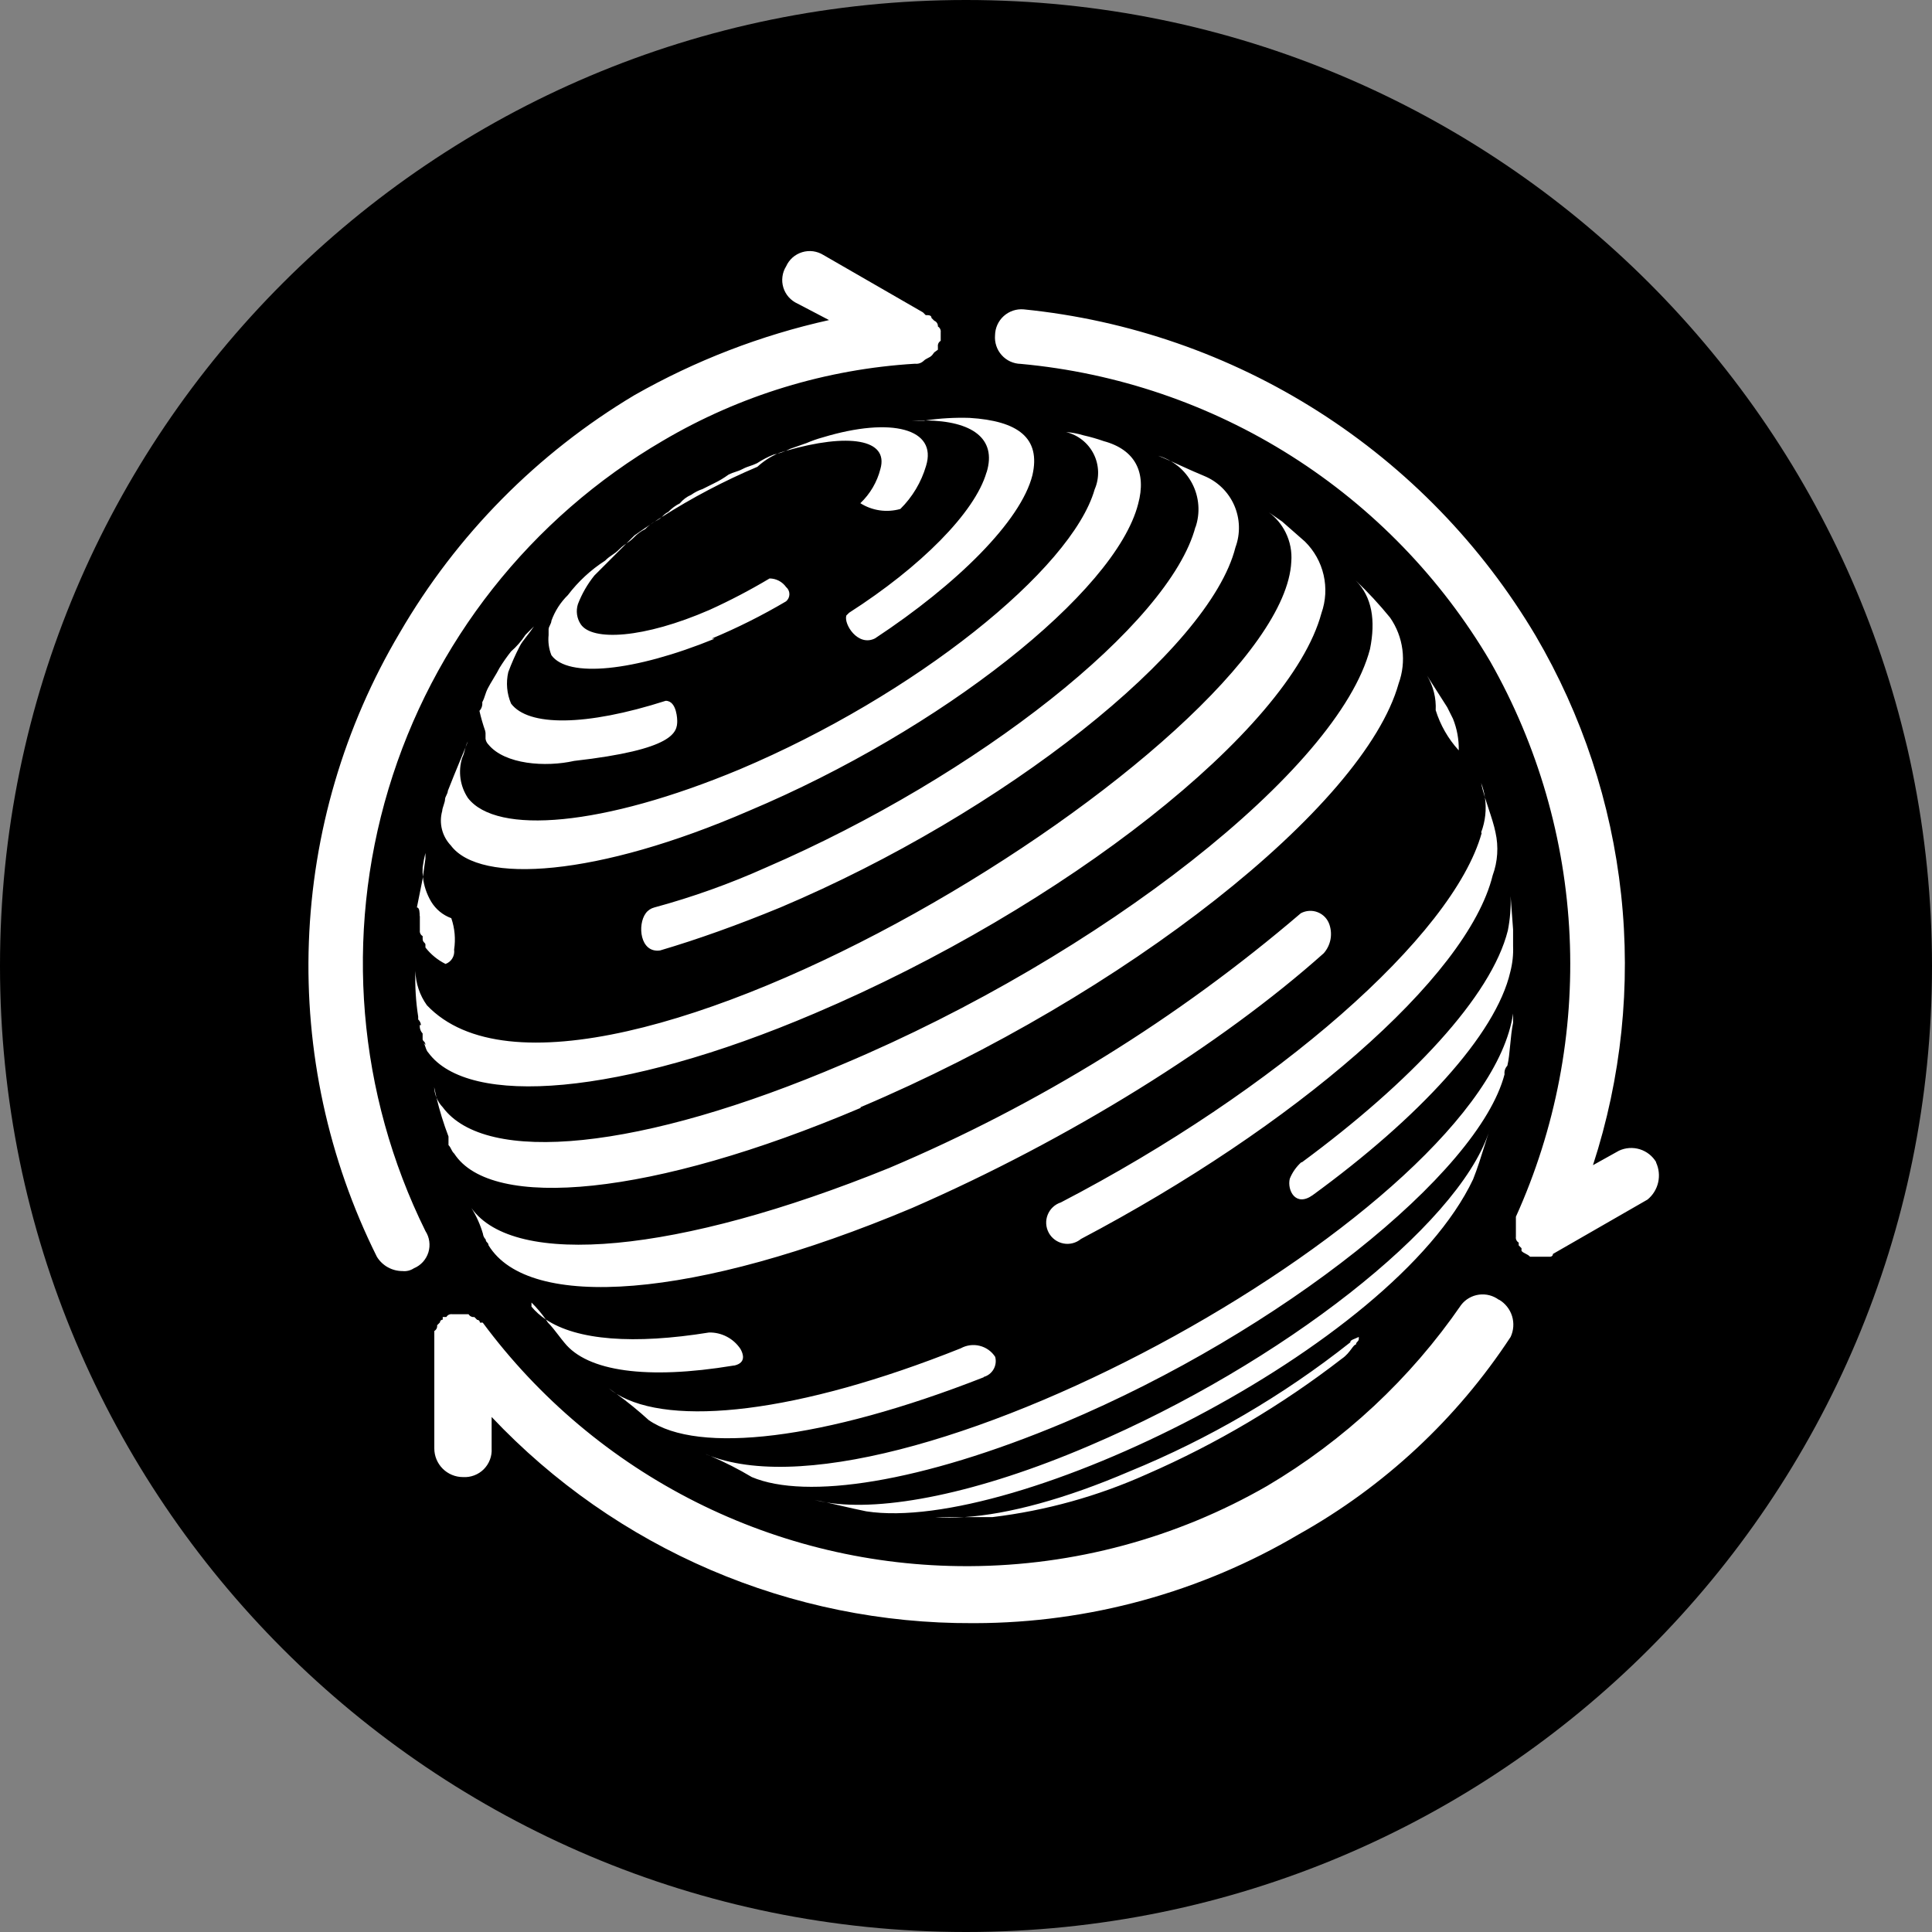 <svg width="64" height="64" viewBox="0 0 64 64" fill="none" xmlns="http://www.w3.org/2000/svg">
<rect x="0" y="0" width="64" height="64" fill="#808080" stroke="none"/>
<path d="M0 32C0 14.327 14.327 0 32 0C49.673 0 64 14.327 64 32C64 49.673 49.673 64 32 64C14.327 64 0 49.673 0 32Z" fill="black"/>
<path fill-rule="evenodd" clip-rule="evenodd" d="M31.162 11.198V11.007C31.167 10.969 31.161 10.931 31.144 10.897C31.128 10.863 31.102 10.835 31.069 10.816C31.072 10.775 31.062 10.735 31.04 10.701C31.019 10.666 30.987 10.64 30.949 10.625L30.856 10.532C30.856 10.439 30.764 10.439 30.665 10.439L30.573 10.347L27.278 8.448C27.174 8.383 27.057 8.341 26.936 8.324C26.814 8.308 26.69 8.318 26.573 8.354C26.455 8.39 26.347 8.45 26.255 8.531C26.163 8.613 26.09 8.713 26.04 8.825C25.975 8.929 25.934 9.045 25.919 9.167C25.903 9.288 25.914 9.411 25.95 9.528C25.986 9.645 26.047 9.752 26.128 9.844C26.21 9.935 26.31 10.008 26.421 10.058L27.463 10.603C25.202 11.106 23.029 11.945 21.015 13.091C17.799 15.012 15.123 17.721 13.242 20.962C11.399 24.07 10.364 27.59 10.232 31.2C10.099 34.811 10.873 38.397 12.484 41.631C12.573 41.777 12.698 41.897 12.847 41.98C12.996 42.063 13.164 42.106 13.335 42.106C13.467 42.12 13.6 42.087 13.711 42.013C13.825 41.966 13.927 41.894 14.01 41.803C14.092 41.712 14.154 41.604 14.191 41.486C14.227 41.368 14.237 41.244 14.22 41.122C14.204 41 14.16 40.884 14.093 40.78C11.845 36.23 11.408 30.997 12.869 26.137C14.33 21.277 17.581 17.152 21.965 14.596C24.506 13.099 27.366 12.226 30.311 12.049C30.362 12.055 30.414 12.05 30.463 12.034C30.512 12.018 30.557 11.991 30.595 11.956C30.64 11.911 30.686 11.888 30.732 11.864C30.781 11.84 30.831 11.816 30.878 11.765L30.949 11.672L31.069 11.585V11.481C31.064 11.444 31.07 11.406 31.086 11.372C31.103 11.338 31.129 11.309 31.162 11.29V11.198ZM32.679 15.649C32.297 16.975 30.497 18.78 28.129 20.297L28.036 20.389C27.944 20.673 28.418 21.431 28.985 21.148C31.713 19.348 33.819 17.258 34.2 15.742C34.484 14.509 33.726 13.942 32.117 13.843C31.63 13.828 31.143 13.856 30.662 13.927C30.52 13.925 30.372 13.928 30.218 13.936H30.6L30.662 13.927C32.186 13.945 33.028 14.516 32.684 15.643L32.679 15.649ZM39.601 17.455C38.75 20.678 32.395 25.703 25.379 28.736C24.181 29.274 22.943 29.717 21.675 30.061C21.562 30.09 21.461 30.157 21.392 30.252C21.108 30.634 21.201 31.578 21.866 31.485C23.099 31.121 24.427 30.647 25.849 30.061C33.245 26.935 40.075 21.529 40.926 18.131C41.094 17.678 41.078 17.178 40.884 16.736C40.69 16.295 40.331 15.946 39.884 15.764C39.647 15.668 39.386 15.549 39.126 15.431C39.012 15.379 38.899 15.327 38.787 15.277C38.655 15.201 38.515 15.14 38.368 15.098C38.502 15.152 38.643 15.213 38.787 15.277C38.87 15.326 38.95 15.382 39.026 15.443C39.219 15.602 39.378 15.798 39.494 16.02C39.609 16.242 39.678 16.485 39.696 16.734C39.715 16.984 39.682 17.235 39.601 17.471V17.455ZM48.132 23.81C48.265 24.141 48.33 24.495 48.323 24.852H48.318C47.971 24.471 47.712 24.018 47.559 23.526C47.579 23.126 47.481 22.73 47.276 22.386L47.941 23.428L48.132 23.81ZM49.082 27.596C48.132 31.01 42.257 36.133 35.144 39.831C35.045 39.863 34.955 39.916 34.879 39.987C34.803 40.058 34.744 40.145 34.706 40.241C34.667 40.337 34.651 40.441 34.657 40.544C34.664 40.648 34.693 40.749 34.743 40.84C34.793 40.931 34.862 41.009 34.946 41.07C35.03 41.131 35.127 41.173 35.229 41.192C35.331 41.212 35.435 41.208 35.536 41.182C35.636 41.156 35.73 41.108 35.809 41.042C42.825 37.344 48.607 32.412 49.447 28.997C49.614 28.542 49.646 28.047 49.54 27.574C49.495 27.343 49.403 27.066 49.31 26.786L49.31 26.786C49.269 26.662 49.227 26.537 49.19 26.415C49.166 26.253 49.124 26.093 49.065 25.937C49.093 26.085 49.138 26.247 49.19 26.415C49.247 26.803 49.206 27.202 49.065 27.574L49.082 27.596ZM42.726 39.045C42.81 38.837 42.941 38.65 43.108 38.5L43.124 38.505C46.725 35.849 49.403 33.007 49.949 30.825C50.023 30.45 50.054 30.067 50.041 29.685L50.123 30.792V31.338C50.135 31.626 50.103 31.915 50.031 32.194C49.55 34.283 46.992 37.033 43.484 39.591C42.917 39.995 42.633 39.427 42.726 39.045ZM23.579 21.153C24.427 20.799 25.249 20.387 26.04 19.92C26.074 19.891 26.102 19.855 26.121 19.814C26.14 19.773 26.15 19.728 26.15 19.683C26.15 19.638 26.14 19.593 26.121 19.552C26.102 19.511 26.074 19.475 26.04 19.446C25.977 19.359 25.896 19.288 25.801 19.238C25.706 19.189 25.601 19.163 25.494 19.162C24.85 19.546 24.186 19.894 23.503 20.204C21.321 21.153 19.614 21.246 19.237 20.678C19.173 20.582 19.131 20.471 19.115 20.356C19.099 20.241 19.109 20.124 19.144 20.013C19.276 19.67 19.46 19.35 19.69 19.064L20.748 18.006L20.756 18C20.827 17.952 20.898 17.905 20.994 17.809C21.103 17.692 21.232 17.596 21.375 17.526C21.425 17.472 21.48 17.423 21.538 17.378C21.588 17.344 21.639 17.311 21.69 17.277C21.712 17.265 21.735 17.253 21.757 17.242C21.833 17.205 21.878 17.168 21.918 17.13C22.926 16.487 23.987 15.93 25.09 15.463C25.283 15.286 25.503 15.14 25.741 15.034C25.841 15.008 25.939 14.975 26.035 14.934C28.111 14.335 29.446 14.544 29.165 15.534C29.055 15.968 28.824 16.361 28.5 16.669C28.695 16.793 28.914 16.873 29.142 16.906C29.371 16.939 29.603 16.923 29.825 16.86C30.225 16.465 30.517 15.975 30.676 15.436C31.058 14.203 29.536 13.8 27.262 14.487C27.075 14.538 26.893 14.601 26.716 14.678L26.171 14.869C26.126 14.892 26.081 14.914 26.035 14.934C25.973 14.951 25.911 14.97 25.849 14.989C25.812 15.003 25.777 15.018 25.741 15.034C25.703 15.044 25.664 15.052 25.625 15.06C25.434 15.136 25.252 15.231 25.079 15.344C24.988 15.388 24.919 15.411 24.852 15.434C24.777 15.459 24.704 15.483 24.605 15.534C24.509 15.584 24.439 15.607 24.368 15.63C24.297 15.653 24.226 15.676 24.13 15.725C23.981 15.834 23.822 15.929 23.656 16.009L23.274 16.2C23.14 16.244 23.013 16.309 22.898 16.391C22.751 16.454 22.622 16.551 22.521 16.674C22.378 16.745 22.248 16.841 22.139 16.958C22.044 17.005 21.996 17.052 21.948 17.1L21.934 17.115L21.918 17.13C21.841 17.179 21.765 17.228 21.69 17.277C21.637 17.308 21.586 17.341 21.538 17.378C21.362 17.496 21.188 17.616 21.015 17.738L20.748 18.006C20.68 18.052 20.611 18.099 20.519 18.191C20.424 18.287 20.353 18.334 20.282 18.382C20.211 18.43 20.14 18.477 20.044 18.573C19.57 18.878 19.153 19.264 18.812 19.713C18.568 19.952 18.381 20.243 18.266 20.564C18.266 20.61 18.243 20.658 18.22 20.706C18.197 20.753 18.173 20.801 18.173 20.848V21.038C18.15 21.265 18.182 21.493 18.266 21.704C18.812 22.462 20.994 22.25 23.672 21.159L23.579 21.153ZM16.084 24.47V24.279L16.073 24.213C15.997 23.995 15.933 23.773 15.882 23.548C15.918 23.51 15.944 23.465 15.96 23.416C15.976 23.367 15.981 23.315 15.975 23.264C16.024 23.169 16.047 23.098 16.07 23.027C16.093 22.956 16.117 22.885 16.166 22.79C16.212 22.701 16.277 22.592 16.344 22.482L16.344 22.481L16.344 22.481C16.42 22.355 16.498 22.226 16.548 22.124C16.665 21.935 16.792 21.753 16.93 21.579C17.113 21.42 17.273 21.237 17.404 21.033L17.688 20.749C17.603 20.877 17.519 20.985 17.443 21.082C17.347 21.204 17.265 21.308 17.213 21.415C17.07 21.691 16.945 21.975 16.837 22.266C16.757 22.614 16.789 22.979 16.93 23.308C17.502 24.066 19.395 24.066 22.052 23.215C22.434 23.215 22.434 23.881 22.434 23.881C22.434 24.257 22.335 24.83 19.019 25.206C18.075 25.419 16.722 25.326 16.177 24.661C16.126 24.609 16.093 24.542 16.084 24.47ZM24.812 26.859C31.162 24.186 36.95 19.631 37.702 16.696C37.986 15.654 37.61 14.896 36.562 14.613C36.344 14.536 36.122 14.473 35.897 14.422C35.707 14.364 35.511 14.327 35.313 14.312C35.51 14.36 35.694 14.449 35.852 14.575C36.011 14.701 36.14 14.86 36.23 15.04C36.321 15.221 36.37 15.42 36.376 15.622C36.381 15.824 36.343 16.025 36.262 16.211C35.504 18.867 30.289 23.041 24.507 25.484C19.957 27.383 16.45 27.666 15.5 26.434C15.372 26.241 15.288 26.022 15.255 25.792C15.222 25.563 15.241 25.329 15.309 25.108C15.353 25.019 15.376 24.929 15.398 24.843C15.406 24.814 15.413 24.786 15.421 24.759C15.449 24.691 15.475 24.625 15.5 24.562C15.463 24.625 15.44 24.691 15.421 24.759C15.369 24.886 15.312 25.022 15.255 25.162C15.109 25.515 14.954 25.89 14.835 26.199C14.835 26.245 14.812 26.293 14.789 26.341C14.765 26.389 14.742 26.436 14.742 26.483C14.742 26.528 14.72 26.598 14.697 26.669L14.697 26.669C14.673 26.741 14.649 26.815 14.649 26.864C14.593 27.063 14.59 27.272 14.64 27.472C14.69 27.672 14.791 27.856 14.933 28.005C15.899 29.303 19.783 29.041 24.812 26.859ZM13.908 33.951C13.901 34.002 13.906 34.054 13.922 34.103C13.938 34.152 13.965 34.197 14 34.234V34.425C14 34.456 14.018 34.473 14.038 34.493C14.063 34.519 14.093 34.548 14.093 34.616L14.034 34.539C14.024 34.523 14.013 34.509 14 34.496L14.034 34.539C14.059 34.58 14.075 34.63 14.092 34.68C14.117 34.752 14.141 34.825 14.191 34.873C15.517 36.678 20.541 36.324 26.989 33.569C35.237 30.061 42.732 24.186 43.774 20.313C43.918 19.907 43.943 19.467 43.846 19.047C43.75 18.627 43.535 18.243 43.228 17.94L42.47 17.275L42.034 16.974C41.998 16.947 41.962 16.922 41.925 16.898L42.034 16.974C42.267 17.147 42.456 17.373 42.586 17.634C42.736 17.935 42.802 18.271 42.776 18.606C42.492 24.579 19.357 38.789 14.142 33.301C13.903 32.968 13.77 32.571 13.76 32.161C13.744 32.669 13.775 33.176 13.853 33.678V33.77C13.907 33.82 13.94 33.889 13.946 33.962L13.908 33.951ZM28.505 36.678C37.233 32.98 45.192 26.723 46.332 22.642C46.463 22.282 46.505 21.896 46.456 21.517C46.407 21.137 46.267 20.775 46.049 20.46C45.695 20.026 45.314 19.614 44.908 19.227C45.454 19.773 45.574 20.553 45.383 21.502C44.341 25.484 36.47 31.649 27.927 35.249C21.206 38.124 16.084 38.598 14.666 36.678C14.577 36.585 14.508 36.478 14.459 36.361C14.432 36.245 14.406 36.129 14.382 36.013C14.387 36.133 14.414 36.251 14.459 36.361C14.564 36.799 14.697 37.229 14.857 37.649V37.933C14.902 37.978 14.925 38.024 14.948 38.071C14.973 38.12 14.997 38.169 15.048 38.216C16.28 40.115 21.594 39.64 28.511 36.7L28.505 36.678ZM30.212 40.017C35.428 37.742 40.452 34.611 43.85 31.578C43.962 31.451 44.038 31.297 44.072 31.131C44.105 30.966 44.094 30.794 44.041 30.634C44.011 30.541 43.961 30.456 43.895 30.384C43.828 30.313 43.746 30.257 43.656 30.221C43.565 30.184 43.468 30.168 43.37 30.174C43.273 30.179 43.178 30.206 43.092 30.252C39.006 33.748 34.406 36.594 29.454 38.691C22.439 41.538 17.033 42.013 15.615 40.017C15.781 40.281 15.91 40.568 15.997 40.867C16.006 40.94 16.038 41.007 16.09 41.059C16.09 41.108 16.113 41.133 16.137 41.157C16.16 41.181 16.182 41.204 16.182 41.249C17.508 43.431 23.006 43.05 30.212 40.017ZM24.529 44.686C24.622 44.85 24.72 45.139 24.338 45.232L24.294 45.237C21.425 45.712 19.456 45.428 18.697 44.479C18.635 44.406 18.568 44.319 18.5 44.23C18.388 44.085 18.27 43.931 18.152 43.813C18.129 43.778 18.105 43.743 18.081 43.709C19.117 44.4 20.994 44.543 23.487 44.141C23.692 44.136 23.896 44.184 24.078 44.28C24.26 44.375 24.415 44.515 24.529 44.686ZM18.081 43.709C17.895 43.585 17.737 43.443 17.606 43.284V43.148C17.781 43.32 17.94 43.508 18.081 43.709ZM32.586 45.613C32.724 45.575 32.842 45.484 32.913 45.359C32.985 45.234 33.004 45.087 32.967 44.948C32.849 44.765 32.665 44.634 32.453 44.582C32.242 44.529 32.018 44.559 31.827 44.664C26.42 46.826 22.215 47.273 20.425 46.175C20.339 46.112 20.252 46.05 20.165 45.99C20.245 46.056 20.331 46.117 20.425 46.175C20.795 46.444 21.151 46.734 21.49 47.043C23.127 48.177 27.272 47.708 32.586 45.624V45.613ZM23.541 48.235C23.49 48.214 23.439 48.193 23.388 48.172L23.394 48.177C23.442 48.197 23.491 48.217 23.541 48.235ZM23.541 48.235C24.011 48.436 24.466 48.668 24.905 48.93C26.705 49.688 30.496 49.121 35.242 47.13C42.443 44.097 48.989 38.86 49.84 35.587C49.833 35.536 49.838 35.484 49.854 35.435C49.87 35.386 49.897 35.341 49.933 35.303C49.98 35.109 50.003 34.868 50.027 34.614L50.027 34.614C50.051 34.369 50.075 34.113 50.123 33.88V33.574C49.181 40.071 30.032 50.666 23.541 48.235ZM36.093 47.888C32.381 49.48 29.247 50.081 27.377 49.77C27.236 49.739 27.104 49.711 26.989 49.688C27.111 49.721 27.241 49.748 27.377 49.77C27.525 49.803 27.683 49.84 27.841 49.876L27.843 49.877L27.843 49.877C28.151 49.947 28.459 50.018 28.696 50.065C33.606 50.823 46.152 44.659 48.798 39.067C48.936 38.725 49.074 38.285 49.201 37.878L49.201 37.878C49.238 37.762 49.274 37.648 49.308 37.54C49.321 37.503 49.332 37.467 49.343 37.431L49.318 37.511L49.308 37.54C48.267 40.606 42.465 45.171 36.093 47.888ZM37.424 48.739C40.045 47.666 42.502 46.23 44.723 44.473L44.728 44.479C44.728 44.408 44.777 44.388 44.875 44.348L44.876 44.348C44.913 44.332 44.959 44.314 45.012 44.288V44.348C45.012 44.398 44.988 44.422 44.965 44.446C44.942 44.47 44.919 44.493 44.919 44.539C44.875 44.539 44.831 44.597 44.771 44.679C44.698 44.777 44.6 44.909 44.445 45.013C42.461 46.547 40.295 47.829 37.997 48.832C36.371 49.563 34.644 50.043 32.875 50.256H31.951C33.405 50.159 35.283 49.658 37.424 48.739ZM30.976 50.256C31.275 50.279 31.601 50.279 31.951 50.256H30.976ZM13.908 30.345V30.819C13.903 30.857 13.909 30.895 13.925 30.929C13.942 30.963 13.968 30.991 14.001 31.01V31.103C14.001 31.171 14.03 31.2 14.056 31.226C14.076 31.246 14.093 31.263 14.093 31.294V31.387C14.271 31.616 14.499 31.803 14.759 31.932C14.854 31.898 14.934 31.832 14.985 31.746C15.037 31.659 15.057 31.557 15.043 31.458C15.097 31.108 15.065 30.75 14.95 30.416C14.672 30.316 14.437 30.123 14.284 29.87C14.134 29.618 14.04 29.337 14.009 29.048L14.093 28.446V28.256C14.053 28.412 14.022 28.57 14.001 28.73C13.995 28.837 13.998 28.943 14.009 29.048L14.001 29.112L13.81 30.061C13.902 30.061 13.902 30.252 13.902 30.345H13.908ZM48.992 42.887C49.225 42.855 49.46 42.916 49.649 43.055H49.66C49.865 43.176 50.018 43.37 50.089 43.598C50.159 43.826 50.142 44.072 50.041 44.288C48.261 47.001 45.853 49.244 43.021 50.828C39.775 52.745 36.076 53.76 32.307 53.769H32.214C29.233 53.781 26.281 53.181 23.541 52.006C20.802 50.831 18.332 49.107 16.286 46.939V47.981C16.294 48.108 16.275 48.235 16.23 48.353C16.185 48.472 16.115 48.58 16.026 48.67C15.936 48.76 15.828 48.829 15.709 48.874C15.59 48.919 15.463 48.938 15.336 48.93C15.085 48.93 14.843 48.83 14.665 48.652C14.487 48.474 14.387 48.233 14.387 47.981V44.092C14.42 44.072 14.446 44.044 14.463 44.01C14.479 43.976 14.485 43.938 14.48 43.901L14.573 43.808C14.573 43.783 14.583 43.76 14.6 43.742C14.617 43.725 14.641 43.715 14.666 43.715V43.628H14.786C14.805 43.595 14.833 43.569 14.867 43.552C14.901 43.536 14.939 43.53 14.976 43.535H15.522C15.541 43.568 15.569 43.594 15.603 43.61C15.637 43.627 15.675 43.633 15.713 43.628L15.806 43.721C15.83 43.721 15.854 43.73 15.871 43.748C15.889 43.765 15.898 43.789 15.898 43.813H15.991C17.849 46.32 20.268 48.356 23.055 49.757C25.843 51.158 28.92 51.886 32.04 51.881H32.111C35.573 51.866 38.972 50.951 41.973 49.225C44.528 47.716 46.723 45.668 48.405 43.224C48.549 43.039 48.76 42.919 48.992 42.887ZM54.321 38.071C54.549 38.142 54.743 38.295 54.864 38.5L54.858 38.505C54.955 38.713 54.979 38.947 54.928 39.171C54.877 39.394 54.752 39.594 54.575 39.738L51.444 41.538C51.444 41.563 51.434 41.587 51.416 41.604C51.399 41.621 51.376 41.631 51.351 41.631H50.685C50.638 41.581 50.589 41.556 50.54 41.532C50.493 41.509 50.447 41.485 50.402 41.44V41.348L50.309 41.255V41.162C50.276 41.144 50.249 41.115 50.233 41.081C50.216 41.047 50.21 41.009 50.216 40.971V40.306C51.534 37.389 52.143 34.203 51.995 31.006C51.847 27.81 50.946 24.694 49.365 21.911C47.741 19.153 45.483 16.82 42.779 15.106C40.075 13.392 37.001 12.346 33.813 12.054C33.694 12.052 33.576 12.024 33.467 11.975C33.359 11.925 33.261 11.853 33.182 11.764C33.102 11.675 33.041 11.571 33.004 11.457C32.966 11.344 32.952 11.224 32.962 11.105C32.964 10.985 32.99 10.867 33.04 10.757C33.09 10.648 33.161 10.55 33.25 10.47C33.339 10.39 33.444 10.328 33.558 10.29C33.671 10.252 33.792 10.238 33.911 10.248C37.387 10.597 40.733 11.757 43.678 13.635C46.624 15.513 49.088 18.056 50.871 21.06C52.409 23.683 53.374 26.603 53.701 29.626C54.029 32.649 53.711 35.707 52.769 38.598L53.631 38.118C53.847 38.017 54.093 38.001 54.321 38.071Z" fill="white"/>
</svg>
